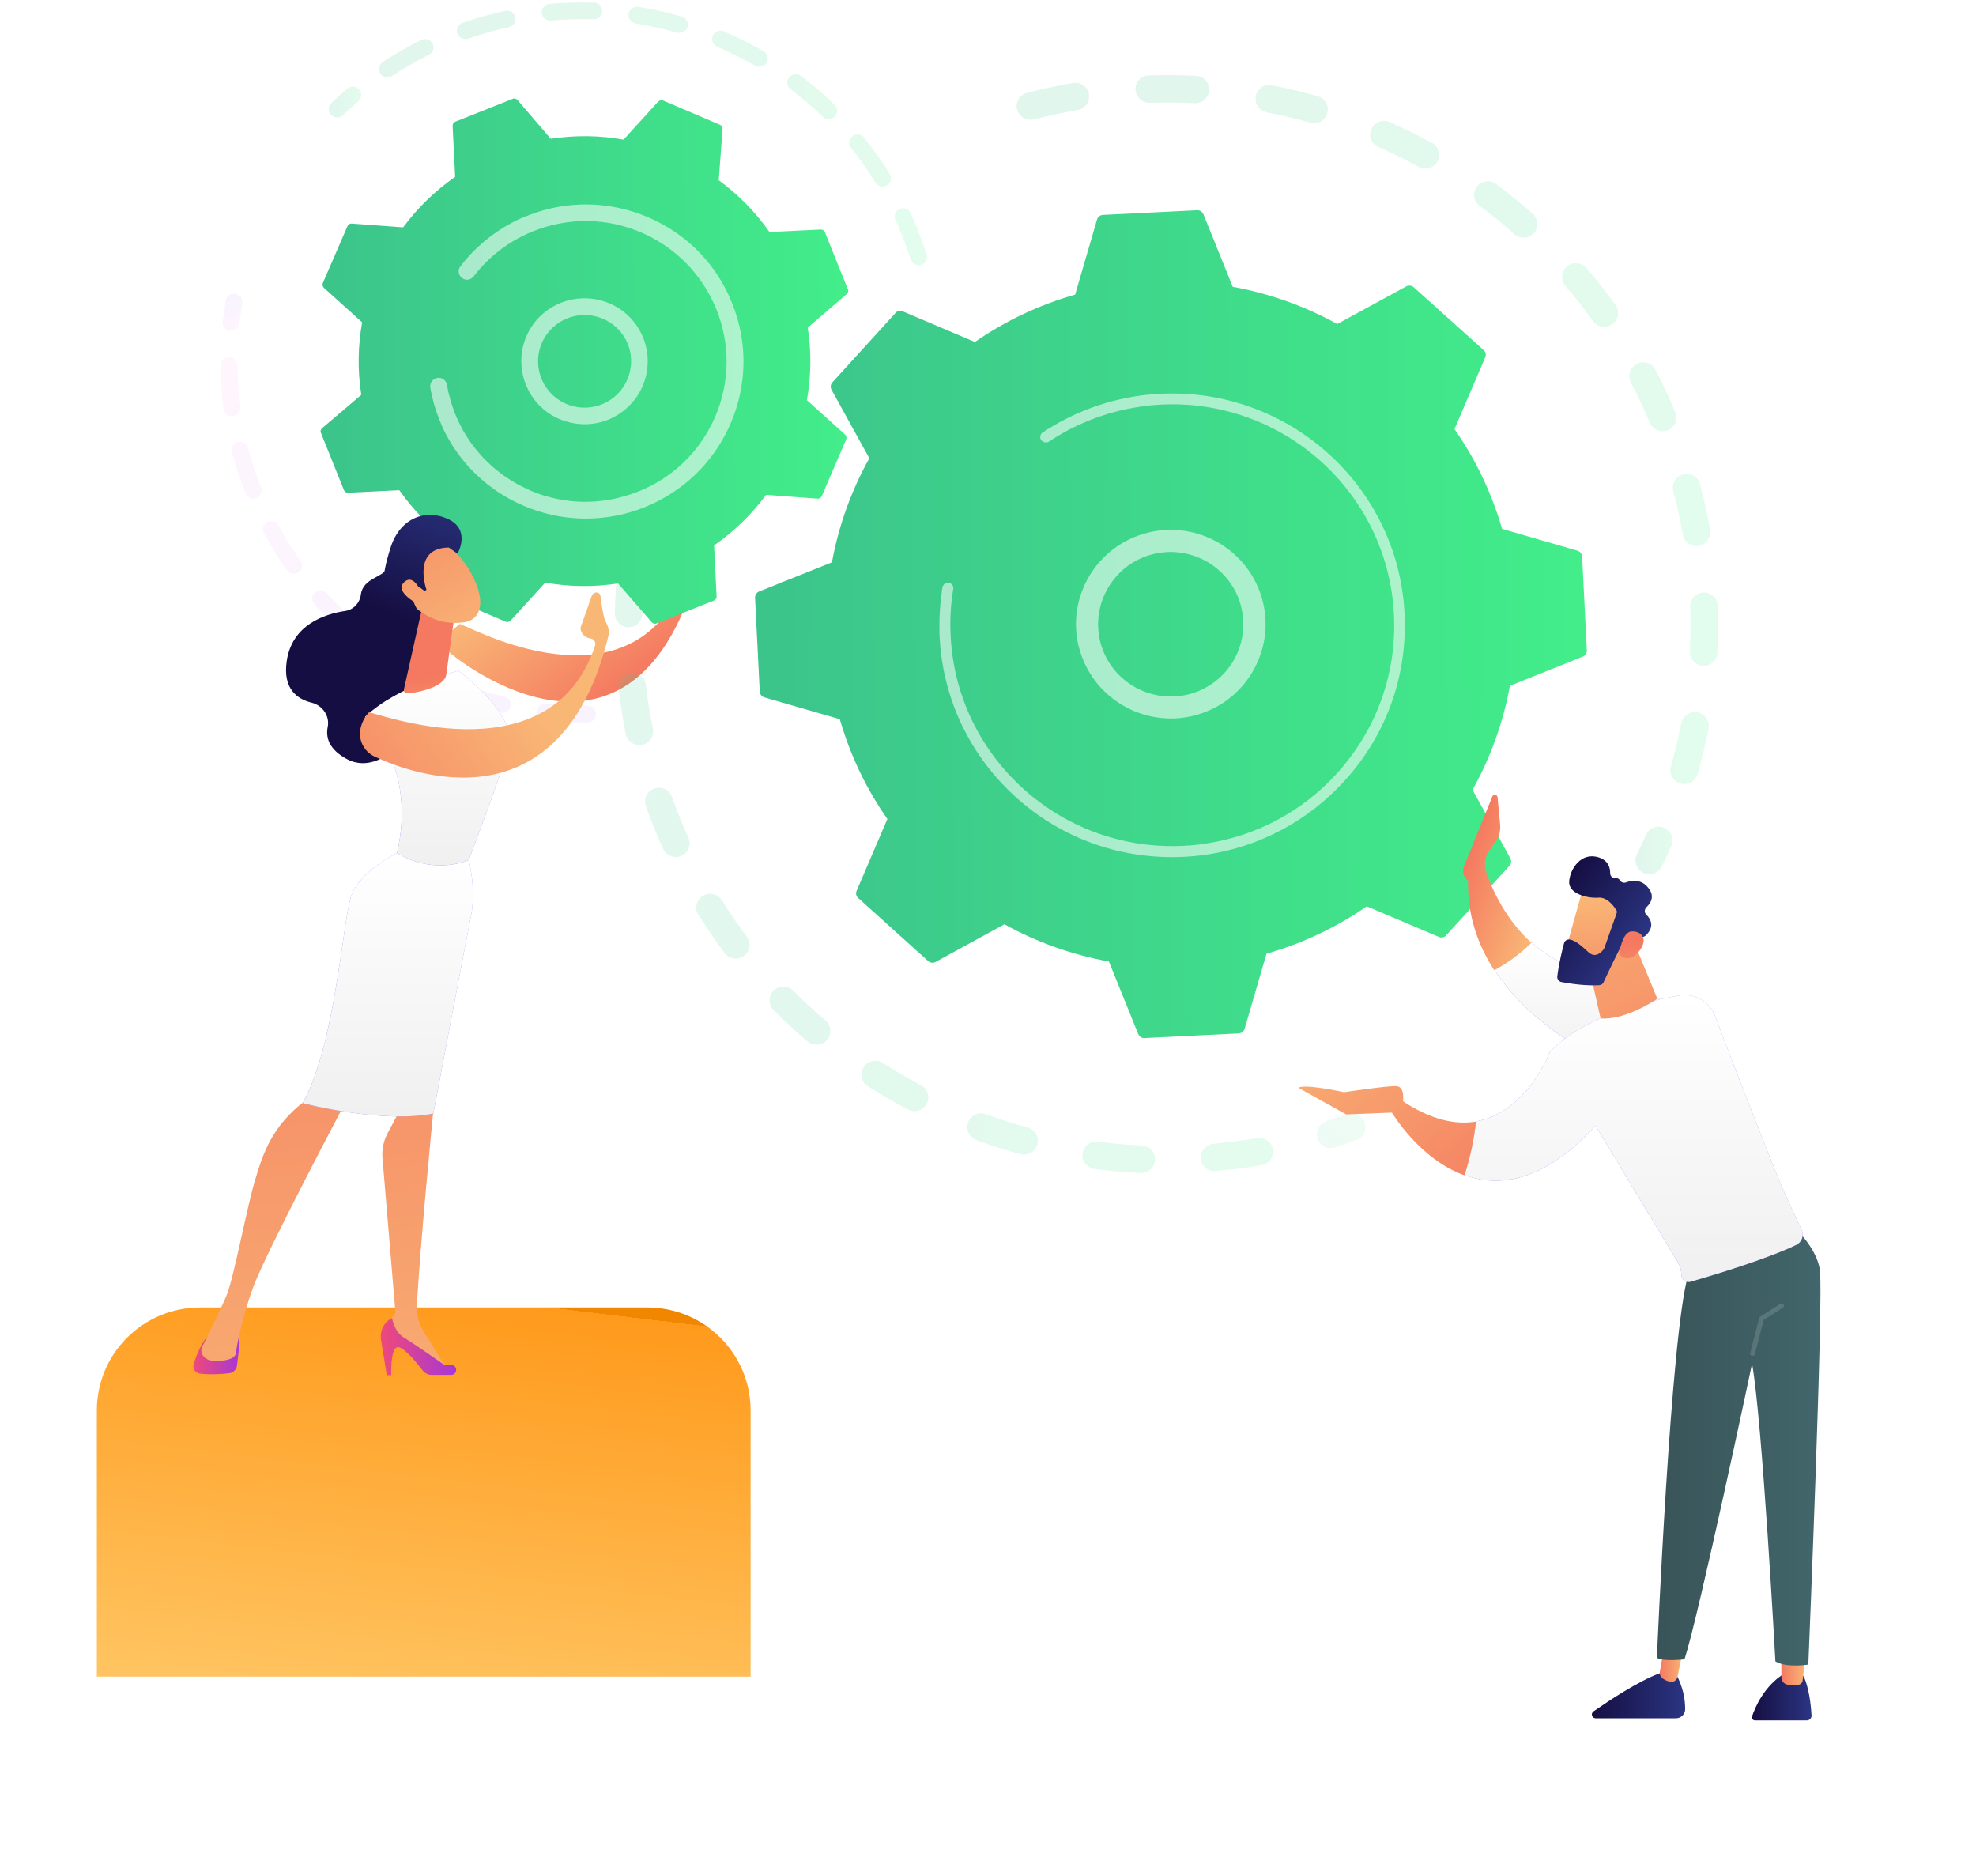 <?xml version="1.0" encoding="UTF-8"?> <svg xmlns="http://www.w3.org/2000/svg" width="512" height="486" viewBox="0 0 512 486" fill="none"> <path d="M116.616 169.168C116.616 169.168 161.579 207.129 179.685 151.256C179.685 151.256 179.96 149.887 179.3 148.025C178.969 147.093 178.969 143.642 179.024 141.835C179.024 141.287 178.529 140.794 177.979 140.849C177.539 140.904 177.153 141.177 176.933 141.561L173.081 148.846C172.916 150.161 173.796 151.421 175.062 151.749C175.888 151.968 176.328 152.9 175.943 153.667C160.093 184.725 119.643 161.171 119.093 161.664C117.001 163.362 114.635 165.224 116.616 169.168Z" fill="url(#paint0_linear)"></path> <path d="M215.676 99.054C215.181 99.602 215.126 100.368 215.456 100.971L225.252 118.719C220.629 126.99 217.327 136.083 215.566 145.669L196.689 153.228C196.029 153.502 195.589 154.159 195.644 154.871L196.855 179.137C196.91 179.85 197.35 180.452 198.065 180.671L217.602 186.313C220.299 195.68 224.481 204.39 229.93 212.168L221.95 230.792C221.675 231.449 221.84 232.216 222.39 232.654L240.496 248.978C241.047 249.471 241.817 249.526 242.422 249.197L260.253 239.447C268.563 244.048 277.699 247.335 287.33 249.088L294.924 267.876C295.2 268.533 295.86 268.972 296.575 268.917L320.955 267.712C321.671 267.657 322.276 267.219 322.496 266.507L328.165 247.061C337.576 244.377 346.326 240.214 354.141 234.791L372.852 242.733C373.512 243.007 374.283 242.843 374.723 242.295L391.123 224.274C391.619 223.726 391.674 222.959 391.343 222.356L381.547 204.609C386.17 196.337 389.472 187.244 391.233 177.659L410.11 170.099C410.77 169.825 411.211 169.168 411.155 168.456L409.945 144.19C409.89 143.478 409.449 142.875 408.734 142.656L389.197 137.014C386.5 127.647 382.318 118.938 376.87 111.159L384.849 92.535C385.125 91.878 384.959 91.111 384.409 90.673L366.303 74.404C365.753 73.911 364.982 73.856 364.377 74.185L346.491 83.935C338.181 79.334 329.045 76.047 319.414 74.295L311.82 55.506C311.545 54.849 310.884 54.411 310.169 54.465L285.789 55.67C285.073 55.725 284.468 56.163 284.248 56.876L278.579 76.321C269.169 79.005 260.418 83.168 252.604 88.591L233.892 80.649C233.232 80.375 232.461 80.539 232.021 81.087L215.676 99.054Z" fill="url(#paint1_linear)"></path> <path opacity="0.56" d="M279.075 165.335C277.259 153.558 284.414 141.89 296.191 138.33C309.124 134.386 322.882 141.671 326.845 154.544C328.771 160.788 328.11 167.416 325.028 173.168C321.947 178.919 316.828 183.137 310.555 185.054C297.622 188.998 283.863 181.713 279.901 168.84C279.516 167.635 279.24 166.485 279.075 165.335ZM321.947 158.926C321.782 157.994 321.616 157.118 321.341 156.242C318.314 146.382 307.748 140.795 297.842 143.807C287.936 146.82 282.322 157.337 285.349 167.197C288.376 177.057 298.943 182.644 308.849 179.631C313.636 178.152 317.599 174.921 319.965 170.538C321.892 166.868 322.552 162.87 321.947 158.926Z" fill="white"></path> <path opacity="0.56" d="M244.073 171.086C243.742 169.06 243.577 167.033 243.467 164.951C243.412 164.294 243.412 163.637 243.412 162.979C243.357 159.748 243.577 156.571 244.017 153.393C244.017 153.339 244.017 153.284 244.017 153.284C244.017 153.174 244.073 153.065 244.073 152.9C244.128 152.681 244.128 152.408 244.183 152.188C244.293 151.586 244.788 151.093 245.393 150.983C245.558 150.983 245.668 150.983 245.834 150.983C246.604 151.093 247.154 151.86 246.989 152.627C246.329 156.625 246.109 160.734 246.329 164.787C247.32 185.054 258.877 202.364 275.387 211.731C284.577 216.935 295.309 219.673 306.591 219.126C308.572 219.016 310.553 218.852 312.479 218.523C325.522 216.551 337.41 210.252 346.38 200.392C356.672 189.053 361.955 174.428 361.184 159.145C359.588 127.594 332.567 103.273 300.922 104.806C298.996 104.916 297.015 105.08 295.089 105.409C286.779 106.669 278.799 109.736 271.81 114.392C271.644 114.502 271.424 114.612 271.204 114.612C270.654 114.666 270.103 114.447 269.773 114.009C269.333 113.352 269.498 112.475 270.158 112.037C277.533 107.162 285.843 103.93 294.593 102.615C296.63 102.287 298.666 102.122 300.702 102.013C333.943 100.37 362.34 125.95 363.936 159.035C364.706 175.085 359.203 190.423 348.361 202.309C338.951 212.662 326.458 219.29 312.81 221.372C310.773 221.7 308.737 221.864 306.646 221.974C290.521 222.741 275.112 217.263 263.169 206.472C252.823 197.105 246.164 184.726 244.073 171.086Z" fill="white"></path> <g opacity="0.5"> <path opacity="0.3" d="M263.446 28.063C263.171 26.31 264.271 24.557 266.087 24.064C269.995 23.023 274.012 22.201 278.03 21.489C279.956 21.161 281.827 22.475 282.157 24.393V24.447C282.432 26.365 281.167 28.172 279.24 28.501C275.443 29.158 271.646 29.98 267.903 30.911C265.977 31.404 264.051 30.254 263.556 28.337C263.446 28.282 263.446 28.172 263.446 28.063ZM294.265 23.626C294.265 23.461 294.21 23.352 294.21 23.188C294.155 21.215 295.695 19.572 297.677 19.517C301.749 19.408 305.822 19.408 309.894 19.627C311.875 19.737 313.361 21.38 313.306 23.352C313.196 25.324 311.49 26.803 309.564 26.748C305.712 26.529 301.804 26.529 297.952 26.638C296.081 26.693 294.54 25.379 294.265 23.626ZM325.359 26.091C325.304 25.707 325.304 25.269 325.359 24.886C325.744 22.968 327.615 21.709 329.541 22.092C333.504 22.859 337.521 23.79 341.428 24.94C343.355 25.488 344.455 27.46 343.905 29.323C343.355 31.24 341.373 32.335 339.502 31.788C335.815 30.747 332.018 29.816 328.22 29.103C326.679 28.775 325.579 27.515 325.359 26.091ZM355.077 35.403C354.967 34.745 355.077 34.088 355.352 33.431C356.177 31.623 358.269 30.802 360.085 31.623C363.772 33.266 367.459 35.074 371.037 36.991C372.743 37.922 373.403 40.114 372.467 41.812C371.532 43.51 369.331 44.167 367.624 43.236C364.267 41.373 360.745 39.675 357.223 38.087C356.012 37.594 355.297 36.553 355.077 35.403ZM381.988 51.069C381.823 50.138 382.043 49.206 382.649 48.385C383.804 46.796 386.061 46.468 387.657 47.673C390.904 50.083 394.096 52.657 397.123 55.342C398.608 56.656 398.718 58.902 397.453 60.381C396.132 61.86 393.876 61.969 392.39 60.655C389.528 58.08 386.501 55.67 383.419 53.37C382.649 52.822 382.153 51.945 381.988 51.069ZM404.772 72.268C404.607 71.117 404.992 69.857 405.983 69.036C407.469 67.776 409.725 67.94 411.046 69.419C413.688 72.487 416.219 75.719 418.586 79.005C419.741 80.594 419.356 82.84 417.76 83.99C416.164 85.14 413.908 84.757 412.752 83.168C410.496 80.046 408.129 76.978 405.598 74.075C405.157 73.527 404.882 72.925 404.772 72.268ZM432.839 200.062C432.784 199.569 432.784 199.076 432.949 198.583C433.995 194.913 434.876 191.133 435.646 187.354C436.031 185.437 437.902 184.177 439.829 184.505C441.755 184.889 443.021 186.751 442.69 188.668C441.92 192.612 440.984 196.611 439.884 200.5C439.333 202.417 437.352 203.513 435.481 202.965C433.995 202.582 433.059 201.377 432.839 200.062ZM422.218 97.958C421.998 96.479 422.713 95 424.089 94.288C425.85 93.357 427.996 94.069 428.932 95.767C430.803 99.327 432.564 103.052 434.105 106.777C434.876 108.585 433.995 110.666 432.179 111.433C430.363 112.2 428.272 111.323 427.501 109.516C426.015 106.01 424.364 102.45 422.548 99.108C422.383 98.725 422.273 98.341 422.218 97.958ZM437.902 169.442C437.847 169.223 437.847 168.949 437.847 168.73C438.068 164.895 438.068 161.006 437.957 157.172C437.902 155.2 439.443 153.556 441.425 153.502C443.406 153.447 445.057 154.981 445.112 156.953C445.277 161.006 445.222 165.06 445.002 169.113C444.892 171.085 443.241 172.564 441.26 172.509C439.553 172.4 438.123 171.085 437.902 169.442ZM433.5 126.88C433.225 125.127 434.325 123.374 436.141 122.881C438.068 122.388 439.994 123.539 440.489 125.401C441.535 129.29 442.415 133.289 443.076 137.288V137.342C443.351 139.26 442.085 141.067 440.159 141.396C438.233 141.725 436.362 140.41 436.031 138.493C435.371 134.713 434.545 130.934 433.555 127.209C433.5 127.154 433.5 126.99 433.5 126.88Z" fill="url(#paint2_linear)"></path> <path opacity="0.3" d="M423.813 223.396C423.703 222.684 423.813 221.972 424.143 221.314C424.969 219.671 425.739 217.973 426.51 216.275C427.335 214.467 429.427 213.645 431.243 214.467C433.059 215.289 433.885 217.37 433.059 219.178C432.289 220.931 431.408 222.738 430.582 224.491C429.702 226.244 427.556 226.956 425.794 226.135C424.694 225.532 423.978 224.546 423.813 223.396Z" fill="url(#paint3_linear)"></path> </g> <g opacity="0.3"> <path opacity="0.3" d="M341.263 294.388C340.987 292.69 342.033 290.992 343.739 290.444C345.5 289.896 347.261 289.294 349.022 288.636C350.893 287.979 352.93 288.91 353.59 290.773C354.251 292.635 353.315 294.662 351.444 295.319C349.628 295.976 347.757 296.634 345.885 297.236C344.014 297.839 341.978 296.798 341.373 294.936C341.318 294.771 341.263 294.552 341.263 294.388Z" fill="url(#paint4_linear)"></path> <path opacity="0.5" d="M160.917 183.19C160.697 181.547 160.477 179.958 160.257 178.315C160.037 176.343 161.413 174.59 163.394 174.371C165.375 174.152 167.136 175.521 167.356 177.493C167.796 181.273 168.402 185.053 169.172 188.723C169.558 190.64 168.292 192.557 166.366 192.94C164.439 193.324 162.513 192.064 162.128 190.147C161.688 187.846 161.303 185.491 160.917 183.19ZM159.376 159.527C159.321 159.307 159.321 159.143 159.321 158.924C159.376 154.925 159.651 150.927 160.037 146.983C160.257 145.011 162.018 143.586 163.944 143.806C165.925 144.025 167.356 145.778 167.136 147.695C166.751 151.42 166.531 155.254 166.421 159.034C166.366 161.006 164.77 162.539 162.788 162.539C161.082 162.485 159.596 161.225 159.376 159.527ZM167.191 208.168C166.916 206.525 167.907 204.827 169.558 204.279C171.429 203.622 173.465 204.608 174.125 206.47C175.391 210.031 176.767 213.591 178.363 216.987C179.188 218.795 178.363 220.877 176.547 221.698C174.731 222.52 172.639 221.698 171.814 219.891C170.163 216.275 168.677 212.551 167.356 208.771C167.246 208.607 167.191 208.388 167.191 208.168ZM163.339 129.235C163.284 128.797 163.284 128.304 163.394 127.866C164.329 124.031 165.485 120.142 166.751 116.362C167.356 114.5 169.392 113.514 171.264 114.117C173.135 114.719 174.125 116.746 173.52 118.608C172.309 122.169 171.264 125.839 170.328 129.509C169.833 131.426 167.907 132.576 165.98 132.138C164.549 131.809 163.559 130.604 163.339 129.235ZM180.454 235.666C180.234 234.297 180.839 232.873 182.105 232.106C183.756 231.065 186.013 231.558 187.058 233.256C189.039 236.433 191.241 239.61 193.497 242.623C194.708 244.212 194.378 246.457 192.782 247.608C191.186 248.813 188.984 248.484 187.774 246.896C185.407 243.719 183.096 240.377 181.005 237.036C180.674 236.598 180.509 236.159 180.454 235.666ZM199.441 259.659C199.276 258.563 199.606 257.413 200.486 256.591C201.917 255.222 204.174 255.222 205.55 256.646C208.191 259.33 210.998 261.959 213.915 264.37C215.401 265.629 215.566 267.875 214.3 269.409C213.034 270.888 210.778 271.052 209.237 269.792C206.21 267.218 203.238 264.479 200.431 261.631C199.881 261.028 199.551 260.371 199.441 259.659ZM223.27 278.885C223.16 278.064 223.325 277.187 223.821 276.42C224.866 274.777 227.123 274.284 228.774 275.38C231.966 277.406 235.268 279.378 238.625 281.131C240.386 282.062 241.046 284.199 240.111 285.952C239.175 287.704 237.029 288.362 235.268 287.431C231.746 285.568 228.278 283.541 224.921 281.405C223.931 280.803 223.38 279.871 223.27 278.885ZM250.677 292.525C250.567 291.977 250.622 291.374 250.842 290.772C251.503 288.91 253.594 287.978 255.41 288.636C258.987 289.95 262.619 291.101 266.252 292.087C268.178 292.634 269.279 294.552 268.783 296.469C268.288 298.386 266.307 299.481 264.381 298.988C260.528 297.948 256.676 296.688 252.934 295.318C251.723 294.88 250.897 293.785 250.677 292.525ZM280.505 299.81C280.45 299.481 280.45 299.153 280.505 298.824C280.781 296.852 282.542 295.483 284.523 295.757C288.265 296.25 292.117 296.578 295.86 296.743C297.841 296.852 299.382 298.495 299.272 300.467C299.162 302.439 297.511 303.973 295.53 303.864C291.567 303.699 287.495 303.316 283.587 302.823C281.936 302.604 280.726 301.344 280.505 299.81ZM311.159 300.413C311.159 300.358 311.159 300.248 311.159 300.194C310.994 298.222 312.425 296.524 314.406 296.304C317.158 296.031 319.965 295.702 322.716 295.318C323.707 295.154 324.697 294.99 325.688 294.825C327.614 294.497 329.485 295.811 329.816 297.729C330.201 299.701 328.825 301.508 326.899 301.837C325.853 302.001 324.807 302.166 323.762 302.33C320.845 302.768 317.928 303.097 315.011 303.371C313.14 303.59 311.434 302.275 311.159 300.413Z" fill="url(#paint5_linear)"></path> <path opacity="0.3" d="M173.907 100.478C173.796 99.766 173.907 99.054 174.237 98.342C175.117 96.589 175.998 94.891 176.988 93.193C177.924 91.495 180.125 90.837 181.831 91.768C183.537 92.7 184.198 94.891 183.262 96.589C182.382 98.232 181.501 99.875 180.676 101.519C179.795 103.272 177.649 103.984 175.888 103.107C174.787 102.614 174.072 101.573 173.907 100.478Z" fill="url(#paint6_linear)"></path> </g> <g opacity="0.5"> <path opacity="0.3" d="M85.412 29.268C84.972 28.447 85.137 27.406 85.852 26.694C87.173 25.434 88.549 24.174 89.98 22.969C90.915 22.202 92.236 22.312 93.061 23.188C93.832 24.119 93.722 25.434 92.841 26.256C91.52 27.406 90.2 28.556 88.934 29.816C88.053 30.638 86.678 30.638 85.852 29.761C85.632 29.597 85.522 29.433 85.412 29.268Z" fill="url(#paint7_linear)"></path> <path opacity="0.3" d="M98.454 18.86C97.958 17.875 98.233 16.669 99.169 16.067C101.811 14.314 104.562 12.726 107.369 11.247C107.974 10.918 108.58 10.644 109.185 10.315C110.286 9.768 111.552 10.315 112.102 11.301C112.652 12.342 112.212 13.657 111.111 14.204C110.561 14.478 109.956 14.752 109.405 15.081C106.709 16.45 104.067 18.039 101.59 19.682C100.6 20.34 99.224 20.066 98.564 19.08C98.509 19.025 98.454 18.97 98.454 18.86ZM118.596 8.946C118.541 8.836 118.486 8.782 118.486 8.672C118.101 7.522 118.706 6.317 119.807 5.933C123.439 4.673 127.181 3.633 130.923 2.811C132.079 2.537 133.235 3.304 133.51 4.454C133.785 5.605 133.015 6.755 131.859 7.029C128.282 7.796 124.705 8.836 121.292 10.041C120.247 10.315 119.091 9.877 118.596 8.946ZM140.609 4.18C140.499 3.961 140.389 3.687 140.389 3.359C140.279 2.154 141.16 1.113 142.37 1.003C146.168 0.675 150.075 0.565 153.927 0.675C155.138 0.729 156.074 1.715 156.019 2.92C155.964 4.126 154.973 5.057 153.762 5.002C150.075 4.892 146.388 5.002 142.756 5.331C141.82 5.385 140.995 4.892 140.609 4.18ZM163.118 4.892C162.898 4.509 162.843 4.016 162.898 3.578C163.063 2.427 164.219 1.606 165.374 1.77C169.172 2.373 172.969 3.194 176.656 4.29C177.812 4.619 178.472 5.824 178.142 6.974C177.812 8.124 176.601 8.782 175.446 8.453C171.923 7.467 168.346 6.645 164.714 6.098C163.999 5.933 163.448 5.495 163.118 4.892ZM184.746 11.137C184.471 10.589 184.416 9.932 184.691 9.275C185.187 8.179 186.452 7.686 187.553 8.124C191.075 9.603 194.542 11.356 197.844 13.273C198.89 13.876 199.22 15.191 198.615 16.231C198.009 17.272 196.689 17.601 195.643 16.998C192.506 15.191 189.149 13.547 185.792 12.068C185.352 11.904 184.966 11.52 184.746 11.137ZM204.228 22.366C203.843 21.654 203.898 20.778 204.448 20.066C205.164 19.134 206.54 18.915 207.475 19.627C210.557 21.928 213.474 24.448 216.226 27.132C217.106 27.953 217.106 29.323 216.281 30.199C215.455 31.076 214.079 31.076 213.199 30.254C210.557 27.734 207.805 25.324 204.889 23.133C204.558 22.859 204.338 22.64 204.228 22.366ZM220.298 37.978C219.803 37.101 220.023 35.951 220.848 35.294C221.784 34.527 223.16 34.691 223.875 35.622C226.242 38.58 228.498 41.757 230.534 45.044C231.14 46.085 230.865 47.399 229.819 48.002C228.773 48.604 227.452 48.331 226.847 47.29C224.921 44.167 222.775 41.155 220.518 38.306C220.463 38.197 220.408 38.087 220.298 37.978ZM236.148 67.557C236.093 67.448 236.038 67.338 235.983 67.228C235.047 64.216 233.891 61.203 232.626 58.3C232.46 57.862 232.24 57.423 232.02 56.985C231.525 55.89 232.02 54.63 233.066 54.137C234.167 53.644 235.487 54.082 235.928 55.178C236.148 55.616 236.368 56.109 236.533 56.547C237.854 59.614 239.065 62.737 240.055 65.914C240.44 67.064 239.78 68.269 238.624 68.598C237.689 68.927 236.643 68.488 236.148 67.557Z" fill="url(#paint8_linear)"></path> </g> <g opacity="0.3"> <path opacity="0.3" d="M68.352 138.108C67.801 137.068 68.186 135.753 69.232 135.205C70.278 134.657 71.599 135.041 72.149 136.082C73.855 139.259 75.781 142.326 77.872 145.229C78.533 146.215 78.313 147.53 77.377 148.242C76.386 148.954 75.066 148.68 74.35 147.749C72.204 144.682 70.168 141.45 68.352 138.108C68.352 138.108 68.407 138.108 68.352 138.108ZM63.729 128.084C63.674 128.029 63.674 127.92 63.619 127.865C62.243 124.359 61.087 120.744 60.096 117.129C59.821 115.978 60.482 114.773 61.637 114.499C62.793 114.226 64.004 114.883 64.279 116.033C65.16 119.484 66.315 122.935 67.636 126.276C68.076 127.372 67.526 128.632 66.425 129.07C65.38 129.508 64.224 129.07 63.729 128.084ZM81.174 156.075C80.734 155.253 80.899 154.158 81.615 153.501C82.495 152.679 83.871 152.788 84.697 153.665C87.118 156.294 89.76 158.869 92.456 161.169C93.337 161.936 93.447 163.306 92.676 164.237C91.906 165.113 90.53 165.223 89.594 164.456C86.733 161.991 83.981 159.362 81.45 156.568C81.34 156.404 81.229 156.239 81.174 156.075ZM58.17 106.721C58.06 106.502 58.005 106.283 57.95 106.009C57.455 102.284 57.18 98.505 57.18 94.725C57.18 93.52 58.115 92.534 59.326 92.534C60.537 92.534 61.472 93.465 61.527 94.67C61.582 98.231 61.803 101.846 62.298 105.406C62.463 106.612 61.637 107.652 60.427 107.817C59.436 107.981 58.556 107.543 58.17 106.721ZM97.905 170.481C97.574 169.824 97.574 168.948 98.015 168.29C98.675 167.304 100.051 167.03 101.042 167.688C104.013 169.66 107.15 171.522 110.397 173.111C111.443 173.658 111.883 174.973 111.333 176.014C110.782 177.055 109.462 177.493 108.416 176.945C105.059 175.247 101.757 173.33 98.62 171.248C98.29 171.084 98.07 170.81 97.905 170.481ZM117.662 180.451C117.386 179.958 117.331 179.3 117.552 178.698C117.937 177.602 119.203 177 120.303 177.383C123.715 178.588 127.182 179.629 130.705 180.451C131.86 180.725 132.576 181.875 132.301 183.025C132.025 184.176 130.87 184.888 129.714 184.614C126.027 183.792 122.395 182.697 118.817 181.382C118.322 181.272 117.882 180.889 117.662 180.451ZM139.235 185.435C139.07 185.052 138.96 184.669 139.015 184.23C139.125 183.025 140.225 182.204 141.381 182.313C144.958 182.697 148.591 182.861 152.223 182.806C153.434 182.806 154.424 183.737 154.424 184.942C154.424 186.148 153.489 187.134 152.278 187.134C148.536 187.188 144.683 187.024 140.941 186.641C140.17 186.476 139.565 186.038 139.235 185.435Z" fill="url(#paint9_linear)"></path> <path opacity="0.3" d="M57.95 84.592C57.73 84.209 57.675 83.77 57.73 83.332C57.95 81.47 58.225 79.662 58.5 77.854C58.72 76.704 59.821 75.882 61.032 76.102C62.188 76.321 63.013 77.416 62.793 78.621C62.518 80.319 62.243 82.072 62.022 83.825C61.912 85.03 60.812 85.852 59.601 85.742C58.886 85.633 58.28 85.195 57.95 84.592Z" fill="url(#paint10_linear)"></path> </g> <path d="M83.651 73.309C83.486 73.747 83.596 74.24 83.926 74.568L93.832 83.497C92.731 89.632 92.621 95.931 93.612 102.286L83.431 110.94C83.1 111.269 82.935 111.762 83.155 112.145L89.099 126.935C89.264 127.373 89.704 127.647 90.145 127.647L103.463 126.99C107.15 132.248 111.608 136.74 116.616 140.41L115.625 153.666C115.57 154.104 115.845 154.543 116.286 154.762L131.035 161.061C131.475 161.225 131.97 161.116 132.3 160.787L141.271 150.927C147.435 152.023 153.764 152.132 160.147 151.146L168.898 161.225C169.228 161.554 169.723 161.718 170.109 161.499L184.968 155.583C185.408 155.419 185.683 154.981 185.683 154.543L185.023 141.287C190.306 137.617 194.819 133.18 198.506 128.195L211.824 129.181C212.264 129.236 212.705 128.962 212.925 128.524L219.254 113.843C219.419 113.405 219.309 112.912 218.978 112.584L209.072 103.655C210.173 97.52 210.283 91.221 209.293 84.867L219.419 76.157C219.749 75.828 219.914 75.335 219.694 74.952L213.75 60.162C213.585 59.724 213.145 59.45 212.705 59.45L199.386 60.107C195.699 54.849 191.241 50.357 186.233 46.687L187.224 33.431C187.279 32.993 187.004 32.555 186.564 32.336L171.815 26.036C171.374 25.872 170.879 25.981 170.549 26.31L161.578 36.17C155.415 35.074 149.086 34.965 142.702 35.951L134.062 25.872C133.731 25.543 133.236 25.379 132.851 25.598L117.992 31.514C117.551 31.678 117.276 32.116 117.276 32.555L117.937 45.811C112.653 49.481 108.141 53.918 104.453 58.902L91.135 57.916C90.695 57.861 90.255 58.135 90.035 58.574L83.651 73.309Z" fill="url(#paint11_linear)"></path> <path opacity="0.56" d="M136.922 101.081C135.326 98.013 134.721 94.508 135.271 91.002C135.987 86.675 138.298 82.895 141.82 80.375C149.14 75.117 159.431 76.705 164.714 83.991C169.997 91.276 168.401 101.519 161.082 106.778C157.56 109.352 153.212 110.393 148.864 109.681C144.517 108.969 140.719 106.668 138.188 103.162C137.693 102.505 137.252 101.793 136.922 101.081ZM162.183 88.044C161.907 87.551 161.577 87.003 161.247 86.565C157.34 81.197 149.8 79.992 144.407 83.881C141.82 85.743 140.059 88.537 139.564 91.714C139.068 94.891 139.839 98.068 141.71 100.643C143.581 103.217 146.388 104.97 149.58 105.463C152.772 105.956 155.964 105.189 158.55 103.327C163.448 99.766 164.879 93.248 162.183 88.044Z" fill="white"></path> <path opacity="0.56" d="M115.57 112.528C114.91 111.323 114.36 110.063 113.864 108.749C112.819 106.174 112.048 103.49 111.553 100.806C111.553 100.697 111.498 100.587 111.498 100.423C111.333 99.492 111.828 98.56 112.654 98.122C112.874 98.013 113.094 97.958 113.314 97.903C114.47 97.684 115.625 98.505 115.791 99.656C116.231 102.176 116.946 104.695 117.882 107.105C117.937 107.215 117.992 107.379 118.047 107.489C120.358 113.131 124.046 118.006 128.668 121.786C131.2 123.812 134.007 125.565 137.034 126.88C137.034 126.88 137.089 126.88 137.089 126.935C137.144 126.989 137.254 126.989 137.309 127.044C146.279 130.879 156.185 130.988 165.266 127.373C166.422 126.935 167.577 126.387 168.678 125.839C176.107 122.005 181.941 115.76 185.298 107.982C189.15 99.053 189.261 89.193 185.628 80.155C181.996 71.172 175.062 64.051 166.146 60.217C157.176 56.382 147.27 56.273 138.189 59.888C137.034 60.326 135.933 60.874 134.832 61.422C130.099 63.886 125.972 67.338 122.725 71.61C122.505 71.884 122.285 72.048 122.009 72.213C121.294 72.596 120.358 72.541 119.698 71.993C118.762 71.281 118.542 69.912 119.313 68.981C122.945 64.215 127.568 60.381 132.851 57.587C134.062 56.93 135.328 56.382 136.648 55.889C146.775 51.836 157.891 52 167.907 56.273C177.924 60.545 185.683 68.433 189.701 78.567C193.773 88.646 193.608 99.711 189.316 109.68C185.573 118.389 179.079 125.346 170.769 129.673C169.558 130.331 168.238 130.879 166.972 131.426C147.325 139.259 125.146 130.769 115.57 112.528Z" fill="white"></path> <g filter="url(#filter0_d)"> <path d="M467.236 422.129C467.236 422.129 468.942 424.813 469.382 432.372C469.437 433.084 468.887 433.686 468.171 433.686H454.743C454.193 433.686 453.808 433.139 453.973 432.646C454.743 430.345 457.11 424.703 462.448 421.471L467.236 422.129Z" fill="url(#paint12_linear)"></path> <path d="M467.84 417.033L467.069 423.387C467.014 423.935 466.574 424.373 466.024 424.428C465.308 424.538 464.208 424.592 463.162 424.428C462.226 424.264 461.566 423.442 461.566 422.511V416.376L467.84 417.033Z" fill="url(#paint13_linear)"></path> <path d="M434.105 421.415C434.105 421.415 436.692 425.359 436.637 430.836C436.637 432.096 435.536 433.137 434.27 433.137H413.467C412.477 433.137 412.092 431.877 412.917 431.329C416.88 428.591 424.584 423.442 430.198 421.415H434.105V421.415Z" fill="url(#paint14_linear)"></path> <path d="M436.251 414.567L434.655 422.401C434.49 423.277 433.609 423.879 432.729 423.66C432.178 423.551 431.573 423.332 430.913 422.893C430.252 422.51 429.977 421.743 430.087 421.031L431.738 411.555L436.251 414.567Z" fill="url(#paint15_linear)"></path> <path d="M464.869 305.946C464.869 305.946 470.482 310.876 471.528 316.792C472.573 322.708 468.556 419.224 468.556 419.224C468.556 419.224 462.942 420.156 460.026 418.403C460.026 418.403 456.614 355.793 453.972 341.277C453.972 341.277 440.269 406.133 436.471 417.855C436.471 417.855 431.078 418.512 429.317 417.472C429.317 417.472 432.894 333.389 437.407 318.435L464.869 305.946Z" fill="url(#paint16_linear)"></path> <path d="M454.137 339.25C454.412 339.25 454.633 339.086 454.688 338.812L456.999 329.938L461.952 326.761C462.227 326.597 462.337 326.213 462.117 325.939C461.952 325.665 461.567 325.556 461.291 325.775L456.118 329.062C456.008 329.116 455.898 329.281 455.843 329.39L453.477 338.538C453.367 338.867 453.587 339.195 453.917 339.25C454.027 339.25 454.082 339.25 454.137 339.25Z" fill="#F3F3F3" fill-opacity="0.15"></path> <path d="M409.944 239.282C432.893 245.362 437.076 251.99 437.076 251.99L420.346 265.027C420.346 265.027 398.607 256.811 387.215 239.227C391.288 237.091 394.59 234.352 396.846 232.106C400.313 235.283 404.606 237.913 409.944 239.282Z" fill="url(#paint17_linear)"></path> <path d="M409.944 239.282C432.893 245.362 437.076 251.99 437.076 251.99L420.346 265.027C420.346 265.027 398.607 256.811 387.215 239.227C391.288 237.091 394.59 234.352 396.846 232.106C400.313 235.283 404.606 237.913 409.944 239.282Z" fill="url(#paint18_linear)"></path> <path d="M386.666 194.366C386.941 193.654 387.987 193.818 388.042 194.585L388.702 201.651C388.812 203.02 388.537 204.39 387.877 205.595L385.62 208.772C384.685 210.361 384.52 212.278 385.125 214.031C386.556 218.194 390.023 226.136 396.792 232.217C394.536 234.462 391.234 237.201 387.161 239.338C382.979 232.874 380.172 225.15 380.392 216.112C379.236 215.236 378.796 213.757 379.346 212.387L386.666 194.366Z" fill="url(#paint19_linear)"></path> <path d="M401.578 260.536C409.888 251.607 425.793 247.553 434.983 245.91C439.001 245.198 442.963 247.389 444.394 251.223C448.522 262.288 459.804 291.101 461.95 296.031C463.766 300.084 465.582 304.028 466.793 306.548C467.508 308.027 466.903 309.78 465.417 310.492C457.657 314.217 443.789 318.38 438.12 320.023C436.855 320.407 435.644 319.475 435.644 318.161C435.644 317.065 435.369 316.025 434.763 315.039L413.41 279.598C400.092 294.278 388.425 295.648 379.455 292.416C380.94 287.76 381.931 283.158 382.426 278.502C395.689 276.257 401.578 260.536 401.578 260.536Z" fill="url(#paint20_linear)"></path> <path d="M401.578 260.536C409.888 251.607 425.793 247.553 434.983 245.91C439.001 245.198 442.963 247.389 444.394 251.223C448.522 262.288 459.804 291.101 461.95 296.031C463.766 300.084 465.582 304.028 466.793 306.548C467.508 308.027 466.903 309.78 465.417 310.492C457.657 314.217 443.789 318.38 438.12 320.023C436.855 320.407 435.644 319.475 435.644 318.161C435.644 317.065 435.369 316.025 434.763 315.039L413.41 279.598C400.092 294.278 388.425 295.648 379.455 292.416C380.94 287.76 381.931 283.158 382.426 278.502C395.689 276.257 401.578 260.536 401.578 260.536Z" fill="url(#paint21_linear)"></path> <path d="M360.58 276.092L362.947 272.915C370.706 278.174 377.145 279.434 382.428 278.557C381.933 283.213 380.943 287.869 379.457 292.471C367.679 288.253 360.58 276.092 360.58 276.092Z" fill="url(#paint22_linear)"></path> <path d="M362.285 276.147L348.802 276.695L336.419 269.793C338.181 268.697 348.252 270.943 348.252 270.943C348.252 270.943 358.763 269.355 361.625 269.355C363.991 269.355 363.661 272.751 363.441 273.901C363.386 274.12 363.386 274.284 363.386 274.284L362.285 276.147Z" fill="url(#paint23_linear)"></path> <path d="M422.327 229.479L429.427 246.733C429.427 246.733 421.282 252.375 414.733 251.827L411.21 236.326L422.327 229.479Z" fill="url(#paint24_linear)"></path> <path d="M410.33 217.701C410.164 217.92 405.211 235.832 405.211 235.832L415.558 238.462L422.822 222.193C422.767 222.193 413.081 213.867 410.33 217.701Z" fill="url(#paint25_linear)"></path> <path d="M418.86 224.658L415.723 233.531C415.668 233.641 415.613 233.751 415.558 233.86C415.118 234.463 413.522 236.435 411.596 234.682C409.835 233.093 408.239 231.614 406.753 231.395C406.092 231.286 405.432 231.669 405.267 232.326C404.826 233.97 403.891 237.64 403.506 240.981C403.451 241.638 403.891 242.241 404.551 242.405C406.588 242.789 410.825 243.446 414.402 243.227C414.898 243.172 415.338 242.898 415.503 242.46C416.494 240.324 419.521 233.86 420.621 232.162C421.667 230.574 424.253 230.628 425.354 230.738C425.684 230.793 426.07 230.628 426.345 230.409C427.28 229.588 429.096 227.451 426.565 224.932C426.015 224.384 426.07 223.562 426.62 223.014C427.721 221.974 428.876 220.166 427.06 217.975C425.244 215.674 422.768 216.058 421.282 216.605C420.676 216.825 420.016 216.551 419.686 216.003C419.521 215.674 419.19 215.455 418.585 215.51C417.814 215.565 417.209 214.962 417.209 214.195C417.209 212.716 416.714 210.909 414.182 210.087C409.669 208.718 406.863 213.045 406.588 216.277C406.312 219.509 411.265 220.768 414.182 220.549C416.384 220.385 418.035 222.576 418.695 223.617C418.97 223.891 419.025 224.274 418.86 224.658Z" fill="url(#paint26_linear)"></path> <path d="M419.52 235.228C419.52 235.228 420.235 229.587 422.602 229.313C424.968 229.039 427.225 230.956 424.913 234.133C421.997 238.077 419.52 235.228 419.52 235.228Z" fill="url(#paint27_linear)"></path> </g> <path d="M194.488 434.344H25.094V365.38C25.094 350.645 37.092 338.703 51.896 338.703H167.686C182.49 338.703 194.488 350.645 194.488 365.38V434.344Z" fill="url(#paint28_linear)"></path> <g filter="url(#filter1_d)"> <path d="M105.72 130.387C105.72 130.387 100.932 132.687 100.052 135.371C99.337 137.508 94.053 137.782 93.503 141.999C93.228 144.191 91.632 145.943 89.43 146.272C83.982 147.094 75.672 149.887 74.296 159.254C73.251 166.43 76.938 169.114 80.79 170.045C83.597 170.757 85.468 173.496 84.918 176.29C84.367 179.029 85.193 182.151 89.926 184.671C100.547 190.258 111.169 171.469 111.169 171.469L113.315 138.658L105.72 130.387Z" fill="url(#paint29_linear)"></path> <path d="M62.078 336.128L61.417 341.715C61.307 342.756 60.427 343.632 59.381 343.742C57.565 343.961 54.648 344.18 51.841 343.851C50.576 343.742 49.805 342.482 50.19 341.277C50.906 339.086 52.172 335.854 53.988 333.937H60.262C61.307 333.937 62.243 334.977 62.078 336.128Z" fill="url(#paint30_linear)"></path> <path d="M111.167 270.232L112.213 276.422C112.213 276.422 108.691 312.136 108.03 326.433C107.92 328.679 108.526 330.87 109.681 332.787L115.845 342.757L100.216 333.554L99.885 331.637L102.472 328.131L99.115 288.144C98.895 285.789 99.39 283.433 100.546 281.352L103.793 275.272L111.167 270.232Z" fill="url(#paint31_linear)"></path> <path d="M116.891 344.181H111.883C110.948 344.181 110.067 343.743 109.517 343.03C107.976 341.004 104.729 337.06 103.188 337.005C101.097 336.841 101.372 344.236 101.372 344.236H100.216L98.73 335.088C98.345 332.787 99.501 330.487 101.592 329.446C101.592 329.446 102.087 332.951 104.619 334.485C107.205 336.019 115.075 341.551 115.075 341.551C115.075 341.551 116.066 341.387 117.111 341.606C118.707 341.88 118.487 344.181 116.891 344.181Z" fill="url(#paint32_linear)"></path> <path d="M89.704 273.19C89.704 273.19 68.957 312.355 65.655 321.339C62.353 330.267 61.197 337.772 61.142 338.429C61.087 339.524 59.711 340.565 55.914 340.565C53.933 340.565 52.997 339.798 52.502 339.031C52.117 338.374 52.061 337.552 52.392 336.895C53.602 334.485 57.4 326.761 58.831 323.256C60.537 319.093 64.114 300.085 66.15 293.512C68.131 286.939 70.388 279.763 79.028 273.19C79.028 273.19 84.972 267.383 89.704 273.19Z" fill="url(#paint33_linear)"></path> <path d="M102.858 208.992C108.196 186.424 94.658 173.661 94.658 173.661C103.188 165.499 118.817 161.774 118.817 161.774C118.817 161.774 133.677 172.62 131.916 181.055C130.87 186.04 121.459 210.799 121.459 210.799C121.459 210.799 112.709 214.908 102.858 208.992Z" fill="url(#paint34_linear)"></path> <path d="M102.858 208.992C108.196 186.424 94.658 173.661 94.658 173.661C103.188 165.499 118.817 161.774 118.817 161.774C118.817 161.774 133.677 172.62 131.916 181.055C130.87 186.04 121.459 210.799 121.459 210.799C121.459 210.799 112.709 214.908 102.858 208.992Z" fill="url(#paint35_linear)"></path> <path d="M90.97 220.166C93.171 213.647 102.857 208.991 102.857 208.991C112.763 214.907 121.459 210.799 121.459 210.799C121.459 210.799 123.44 218.248 122.064 225.15C120.688 232.052 112.268 276.476 112.268 276.476C98.95 279.16 78.422 273.792 78.422 273.792C86.897 258.729 88.769 226.684 90.97 220.166Z" fill="url(#paint36_linear)"></path> <path d="M90.97 220.166C93.171 213.647 102.857 208.991 102.857 208.991C112.763 214.907 121.459 210.799 121.459 210.799C121.459 210.799 123.44 218.248 122.064 225.15C120.688 232.052 112.268 276.476 112.268 276.476C98.95 279.16 78.422 273.792 78.422 273.792C86.897 258.729 88.769 226.684 90.97 220.166Z" fill="url(#paint37_linear)"></path> <path d="M109.077 146.82L104.729 166.266C104.289 167.964 105.885 167.69 107.646 167.361C110.508 166.814 114.195 165.718 115.406 163.527C115.516 163.308 115.571 163.034 115.626 162.815L117.497 149.34C117.662 148.244 117.057 147.203 116.066 146.765L112.434 145.177C111.003 144.574 109.407 145.341 109.077 146.82Z" fill="url(#paint38_linear)"></path> <path d="M114.14 128.305C114.14 128.305 119.313 130.496 122.78 137.891C126.302 145.286 123.66 148.737 120.358 149.175C117.056 149.668 112.158 149.558 106.93 144.793C101.812 139.972 107.481 125.73 114.14 128.305Z" fill="url(#paint39_linear)"></path> <path d="M110.508 140.795C110.508 140.795 106.601 129.949 116.287 129.839L118.543 131.428C118.543 131.428 122.066 125.402 116.287 122.554C110.453 119.706 103.684 122.061 101.208 129.839C98.731 137.618 98.291 142.876 102.419 146.601C106.546 150.326 108.252 146.108 108.252 146.108C108.252 146.108 105.996 142.602 106.931 140.74C107.867 138.877 109.958 141.123 109.958 141.123L110.508 140.795Z" fill="url(#paint40_linear)"></path> <path d="M109.408 142.055C109.408 142.055 107.427 136.468 104.84 138.713C102.199 140.959 106.986 143.863 108.858 144.848L109.408 142.055Z" fill="url(#paint41_linear)"></path> <path d="M97.079 184.014C107.205 188.725 145.728 202.858 157.781 152.189C157.781 152.189 157.891 150.655 156.845 148.848C156.35 147.916 155.799 144.246 155.579 142.384C155.524 141.781 154.919 141.398 154.313 141.508C153.873 141.617 153.488 141.946 153.323 142.384L150.406 150.655C150.461 152.079 151.562 153.23 152.993 153.394C153.873 153.504 154.479 154.38 154.203 155.257C142.371 190.478 96.088 172.018 95.538 172.566C94.657 173.552 93.832 174.921 93.446 176.565C92.731 179.632 94.272 182.7 97.079 184.014Z" fill="url(#paint42_linear)"></path> </g> <defs> <filter id="filter0_d" x="296.419" y="165.911" width="215.282" height="319.775" filterUnits="userSpaceOnUse" color-interpolation-filters="sRGB"> <feFlood flood-opacity="0" result="BackgroundImageFix"></feFlood> <feColorMatrix in="SourceAlpha" type="matrix" values="0 0 0 0 0 0 0 0 0 0 0 0 0 0 0 0 0 0 127 0"></feColorMatrix> <feOffset dy="12"></feOffset> <feGaussianBlur stdDeviation="20"></feGaussianBlur> <feColorMatrix type="matrix" values="0 0 0 0 0.33 0 0 0 0 0.604 0 0 0 0 0.52 0 0 0 0.36 0"></feColorMatrix> <feBlend mode="normal" in2="BackgroundImageFix" result="effect1_dropShadow"></feBlend> <feBlend mode="normal" in="SourceGraphic" in2="effect1_dropShadow" result="shape"></feBlend> </filter> <filter id="filter1_d" x="0.091" y="83.389" width="207.693" height="322.846" filterUnits="userSpaceOnUse" color-interpolation-filters="sRGB"> <feFlood flood-opacity="0" result="BackgroundImageFix"></feFlood> <feColorMatrix in="SourceAlpha" type="matrix" values="0 0 0 0 0 0 0 0 0 0 0 0 0 0 0 0 0 0 127 0"></feColorMatrix> <feOffset dy="12"></feOffset> <feGaussianBlur stdDeviation="25"></feGaussianBlur> <feColorMatrix type="matrix" values="0 0 0 0 0.821 0 0 0 0 0.887 0 0 0 0 0.867 0 0 0 1 0"></feColorMatrix> <feBlend mode="normal" in2="BackgroundImageFix" result="effect1_dropShadow"></feBlend> <feBlend mode="normal" in="SourceGraphic" in2="effect1_dropShadow" result="shape"></feBlend> </filter> <linearGradient id="paint0_linear" x1="140.48" y1="145.656" x2="163.671" y2="176.661" gradientUnits="userSpaceOnUse"> <stop stop-color="#F9B776"></stop> <stop offset="1" stop-color="#F47960"></stop> </linearGradient> <linearGradient id="paint1_linear" x1="203.496" y1="192.387" x2="444.04" y2="191.303" gradientUnits="userSpaceOnUse"> <stop stop-color="#3CC58B"></stop> <stop offset="1" stop-color="#43F48A"></stop> </linearGradient> <linearGradient id="paint2_linear" x1="270.032" y1="137.563" x2="472.944" y2="136.663" gradientUnits="userSpaceOnUse"> <stop stop-color="#3CC58B"></stop> <stop offset="1" stop-color="#43F48A"></stop> </linearGradient> <linearGradient id="paint3_linear" x1="424.122" y1="222.076" x2="434.846" y2="222.038" gradientUnits="userSpaceOnUse"> <stop stop-color="#3CC58B"></stop> <stop offset="1" stop-color="#43F48A"></stop> </linearGradient> <linearGradient id="paint4_linear" x1="341.677" y1="294.202" x2="355.721" y2="294.114" gradientUnits="userSpaceOnUse"> <stop stop-color="#3CC58B"></stop> <stop offset="1" stop-color="#43F48A"></stop> </linearGradient> <linearGradient id="paint5_linear" x1="165.539" y1="236.089" x2="355.902" y2="235.323" gradientUnits="userSpaceOnUse"> <stop stop-color="#3CC58B"></stop> <stop offset="1" stop-color="#43F48A"></stop> </linearGradient> <linearGradient id="paint6_linear" x1="174.223" y1="99.15" x2="185.187" y2="99.111" gradientUnits="userSpaceOnUse"> <stop stop-color="#3CC58B"></stop> <stop offset="1" stop-color="#43F48A"></stop> </linearGradient> <linearGradient id="paint7_linear" x1="85.475" y1="27.581" x2="94.859" y2="27.537" gradientUnits="userSpaceOnUse"> <stop stop-color="#3CC58B"></stop> <stop offset="1" stop-color="#43F48A"></stop> </linearGradient> <linearGradient id="paint8_linear" x1="103.386" y1="44.413" x2="261.811" y2="42.932" gradientUnits="userSpaceOnUse"> <stop stop-color="#3CC58B"></stop> <stop offset="1" stop-color="#43F48A"></stop> </linearGradient> <linearGradient id="paint9_linear" x1="133.967" y1="198.45" x2="67.122" y2="87.492" gradientUnits="userSpaceOnUse"> <stop stop-color="#B37CFF"></stop> <stop offset="1" stop-color="#F895E7"></stop> </linearGradient> <linearGradient id="paint10_linear" x1="58.259" y1="77.076" x2="62.269" y2="84.797" gradientUnits="userSpaceOnUse"> <stop stop-color="#B37CFF"></stop> <stop offset="1" stop-color="#F895E7"></stop> </linearGradient> <linearGradient id="paint11_linear" x1="88.04" y1="113.029" x2="240.655" y2="112.341" gradientUnits="userSpaceOnUse"> <stop stop-color="#3CC58B"></stop> <stop offset="1" stop-color="#43F48A"></stop> </linearGradient> <linearGradient id="paint12_linear" x1="469.404" y1="427.536" x2="453.976" y2="427.536" gradientUnits="userSpaceOnUse"> <stop stop-color="#2B3582"></stop> <stop offset="1" stop-color="#150E42"></stop> </linearGradient> <linearGradient id="paint13_linear" x1="467.837" y1="420.4" x2="461.581" y2="420.4" gradientUnits="userSpaceOnUse"> <stop stop-color="#F9B776"></stop> <stop offset="1" stop-color="#F47960"></stop> </linearGradient> <linearGradient id="paint14_linear" x1="436.596" y1="427.289" x2="412.39" y2="427.289" gradientUnits="userSpaceOnUse"> <stop stop-color="#2B3582"></stop> <stop offset="1" stop-color="#150E42"></stop> </linearGradient> <linearGradient id="paint15_linear" x1="436.227" y1="417.634" x2="430.005" y2="417.634" gradientUnits="userSpaceOnUse"> <stop stop-color="#F9B776"></stop> <stop offset="1" stop-color="#F47960"></stop> </linearGradient> <linearGradient id="paint16_linear" x1="429.32" y1="362.684" x2="471.703" y2="362.684" gradientUnits="userSpaceOnUse"> <stop stop-color="#395458"></stop> <stop offset="0.996" stop-color="#41666B"></stop> </linearGradient> <linearGradient id="paint17_linear" x1="425.113" y1="243.132" x2="398.408" y2="287.078" gradientUnits="userSpaceOnUse"> <stop stop-color="#AA80F9"></stop> <stop offset="0.996" stop-color="#6165D7"></stop> </linearGradient> <linearGradient id="paint18_linear" x1="412.146" y1="232.106" x2="412.146" y2="265.027" gradientUnits="userSpaceOnUse"> <stop stop-color="white"></stop> <stop offset="1" stop-color="#F0F0F0"></stop> </linearGradient> <linearGradient id="paint19_linear" x1="400.712" y1="221.316" x2="378.95" y2="213.531" gradientUnits="userSpaceOnUse"> <stop stop-color="#F9B776"></stop> <stop offset="1" stop-color="#F47960"></stop> </linearGradient> <linearGradient id="paint20_linear" x1="446.066" y1="270.672" x2="380.163" y2="355.095" gradientUnits="userSpaceOnUse"> <stop stop-color="#AA80F9"></stop> <stop offset="0.996" stop-color="#6165D7"></stop> </linearGradient> <linearGradient id="paint21_linear" x1="423.274" y1="245.777" x2="423.274" y2="320.11" gradientUnits="userSpaceOnUse"> <stop stop-color="white"></stop> <stop offset="1" stop-color="#F0F0F0"></stop> </linearGradient> <linearGradient id="paint22_linear" x1="342.236" y1="241.31" x2="391.918" y2="303.409" gradientUnits="userSpaceOnUse"> <stop stop-color="#F9B776"></stop> <stop offset="1" stop-color="#F47960"></stop> </linearGradient> <linearGradient id="paint23_linear" x1="332.761" y1="248.889" x2="382.444" y2="310.988" gradientUnits="userSpaceOnUse"> <stop stop-color="#F9B776"></stop> <stop offset="1" stop-color="#F47960"></stop> </linearGradient> <linearGradient id="paint24_linear" x1="398.447" y1="203.919" x2="446.491" y2="292.609" gradientUnits="userSpaceOnUse"> <stop stop-color="#F9B776"></stop> <stop offset="1" stop-color="#F47960"></stop> </linearGradient> <linearGradient id="paint25_linear" x1="413.698" y1="220.224" x2="414.844" y2="255.507" gradientUnits="userSpaceOnUse"> <stop stop-color="#F9B776"></stop> <stop offset="1" stop-color="#F47960"></stop> </linearGradient> <linearGradient id="paint26_linear" x1="423.107" y1="235.149" x2="402.3" y2="220.393" gradientUnits="userSpaceOnUse"> <stop stop-color="#2B3582"></stop> <stop offset="1" stop-color="#150E42"></stop> </linearGradient> <linearGradient id="paint27_linear" x1="426.367" y1="256.422" x2="422.538" y2="232.258" gradientUnits="userSpaceOnUse"> <stop stop-color="#F9B776"></stop> <stop offset="1" stop-color="#F47960"></stop> </linearGradient> <linearGradient id="paint28_linear" x1="173.637" y1="342.468" x2="160.311" y2="453.849" gradientUnits="userSpaceOnUse"> <stop stop-color="#F18600"></stop> <stop offset="0" stop-color="#FF9A1C"></stop> <stop offset="1" stop-color="#FFC664"></stop> </linearGradient> <linearGradient id="paint29_linear" x1="114.185" y1="111.228" x2="100.051" y2="146.849" gradientUnits="userSpaceOnUse"> <stop stop-color="#2B3582"></stop> <stop offset="1" stop-color="#150E42"></stop> </linearGradient> <linearGradient id="paint30_linear" x1="62.096" y1="338.99" x2="50.014" y2="338.99" gradientUnits="userSpaceOnUse"> <stop stop-color="#A737D5"></stop> <stop offset="1" stop-color="#EF497A"></stop> </linearGradient> <linearGradient id="paint31_linear" x1="113.151" y1="386.416" x2="95.924" y2="184.132" gradientUnits="userSpaceOnUse"> <stop stop-color="#F9B776"></stop> <stop offset="1" stop-color="#F47960"></stop> </linearGradient> <linearGradient id="paint32_linear" x1="118.231" y1="336.796" x2="98.68" y2="336.796" gradientUnits="userSpaceOnUse"> <stop stop-color="#A737D5"></stop> <stop offset="1" stop-color="#EF497A"></stop> </linearGradient> <linearGradient id="paint33_linear" x1="78.175" y1="389.426" x2="60.943" y2="187.088" gradientUnits="userSpaceOnUse"> <stop stop-color="#F9B776"></stop> <stop offset="1" stop-color="#F47960"></stop> </linearGradient> <linearGradient id="paint34_linear" x1="123.087" y1="178.658" x2="78.062" y2="214.953" gradientUnits="userSpaceOnUse"> <stop stop-color="#AA80F9"></stop> <stop offset="0.996" stop-color="#6165D7"></stop> </linearGradient> <linearGradient id="paint35_linear" x1="113.359" y1="161.774" x2="113.359" y2="212.188" gradientUnits="userSpaceOnUse"> <stop stop-color="white"></stop> <stop offset="1" stop-color="#F0F0F0"></stop> </linearGradient> <linearGradient id="paint36_linear" x1="111.963" y1="231.844" x2="53.291" y2="273.07" gradientUnits="userSpaceOnUse"> <stop stop-color="#AA80F9"></stop> <stop offset="0.996" stop-color="#6165D7"></stop> </linearGradient> <linearGradient id="paint37_linear" x1="100.486" y1="208.991" x2="100.486" y2="277.228" gradientUnits="userSpaceOnUse"> <stop stop-color="white"></stop> <stop offset="1" stop-color="#F0F0F0"></stop> </linearGradient> <linearGradient id="paint38_linear" x1="115.059" y1="187.038" x2="111.822" y2="163.251" gradientUnits="userSpaceOnUse"> <stop stop-color="#F9B776"></stop> <stop offset="1" stop-color="#F47960"></stop> </linearGradient> <linearGradient id="paint39_linear" x1="123.302" y1="156.374" x2="95.006" y2="105.78" gradientUnits="userSpaceOnUse"> <stop stop-color="#F9B776"></stop> <stop offset="1" stop-color="#F47960"></stop> </linearGradient> <linearGradient id="paint40_linear" x1="117.175" y1="112.414" x2="103.041" y2="148.036" gradientUnits="userSpaceOnUse"> <stop stop-color="#2B3582"></stop> <stop offset="1" stop-color="#150E42"></stop> </linearGradient> <linearGradient id="paint41_linear" x1="117.238" y1="159.767" x2="88.942" y2="109.174" gradientUnits="userSpaceOnUse"> <stop stop-color="#F9B776"></stop> <stop offset="1" stop-color="#F47960"></stop> </linearGradient> <linearGradient id="paint42_linear" x1="136.238" y1="165.281" x2="75.739" y2="207.154" gradientUnits="userSpaceOnUse"> <stop stop-color="#F9B776"></stop> <stop offset="1" stop-color="#F47960"></stop> </linearGradient> </defs> </svg> 